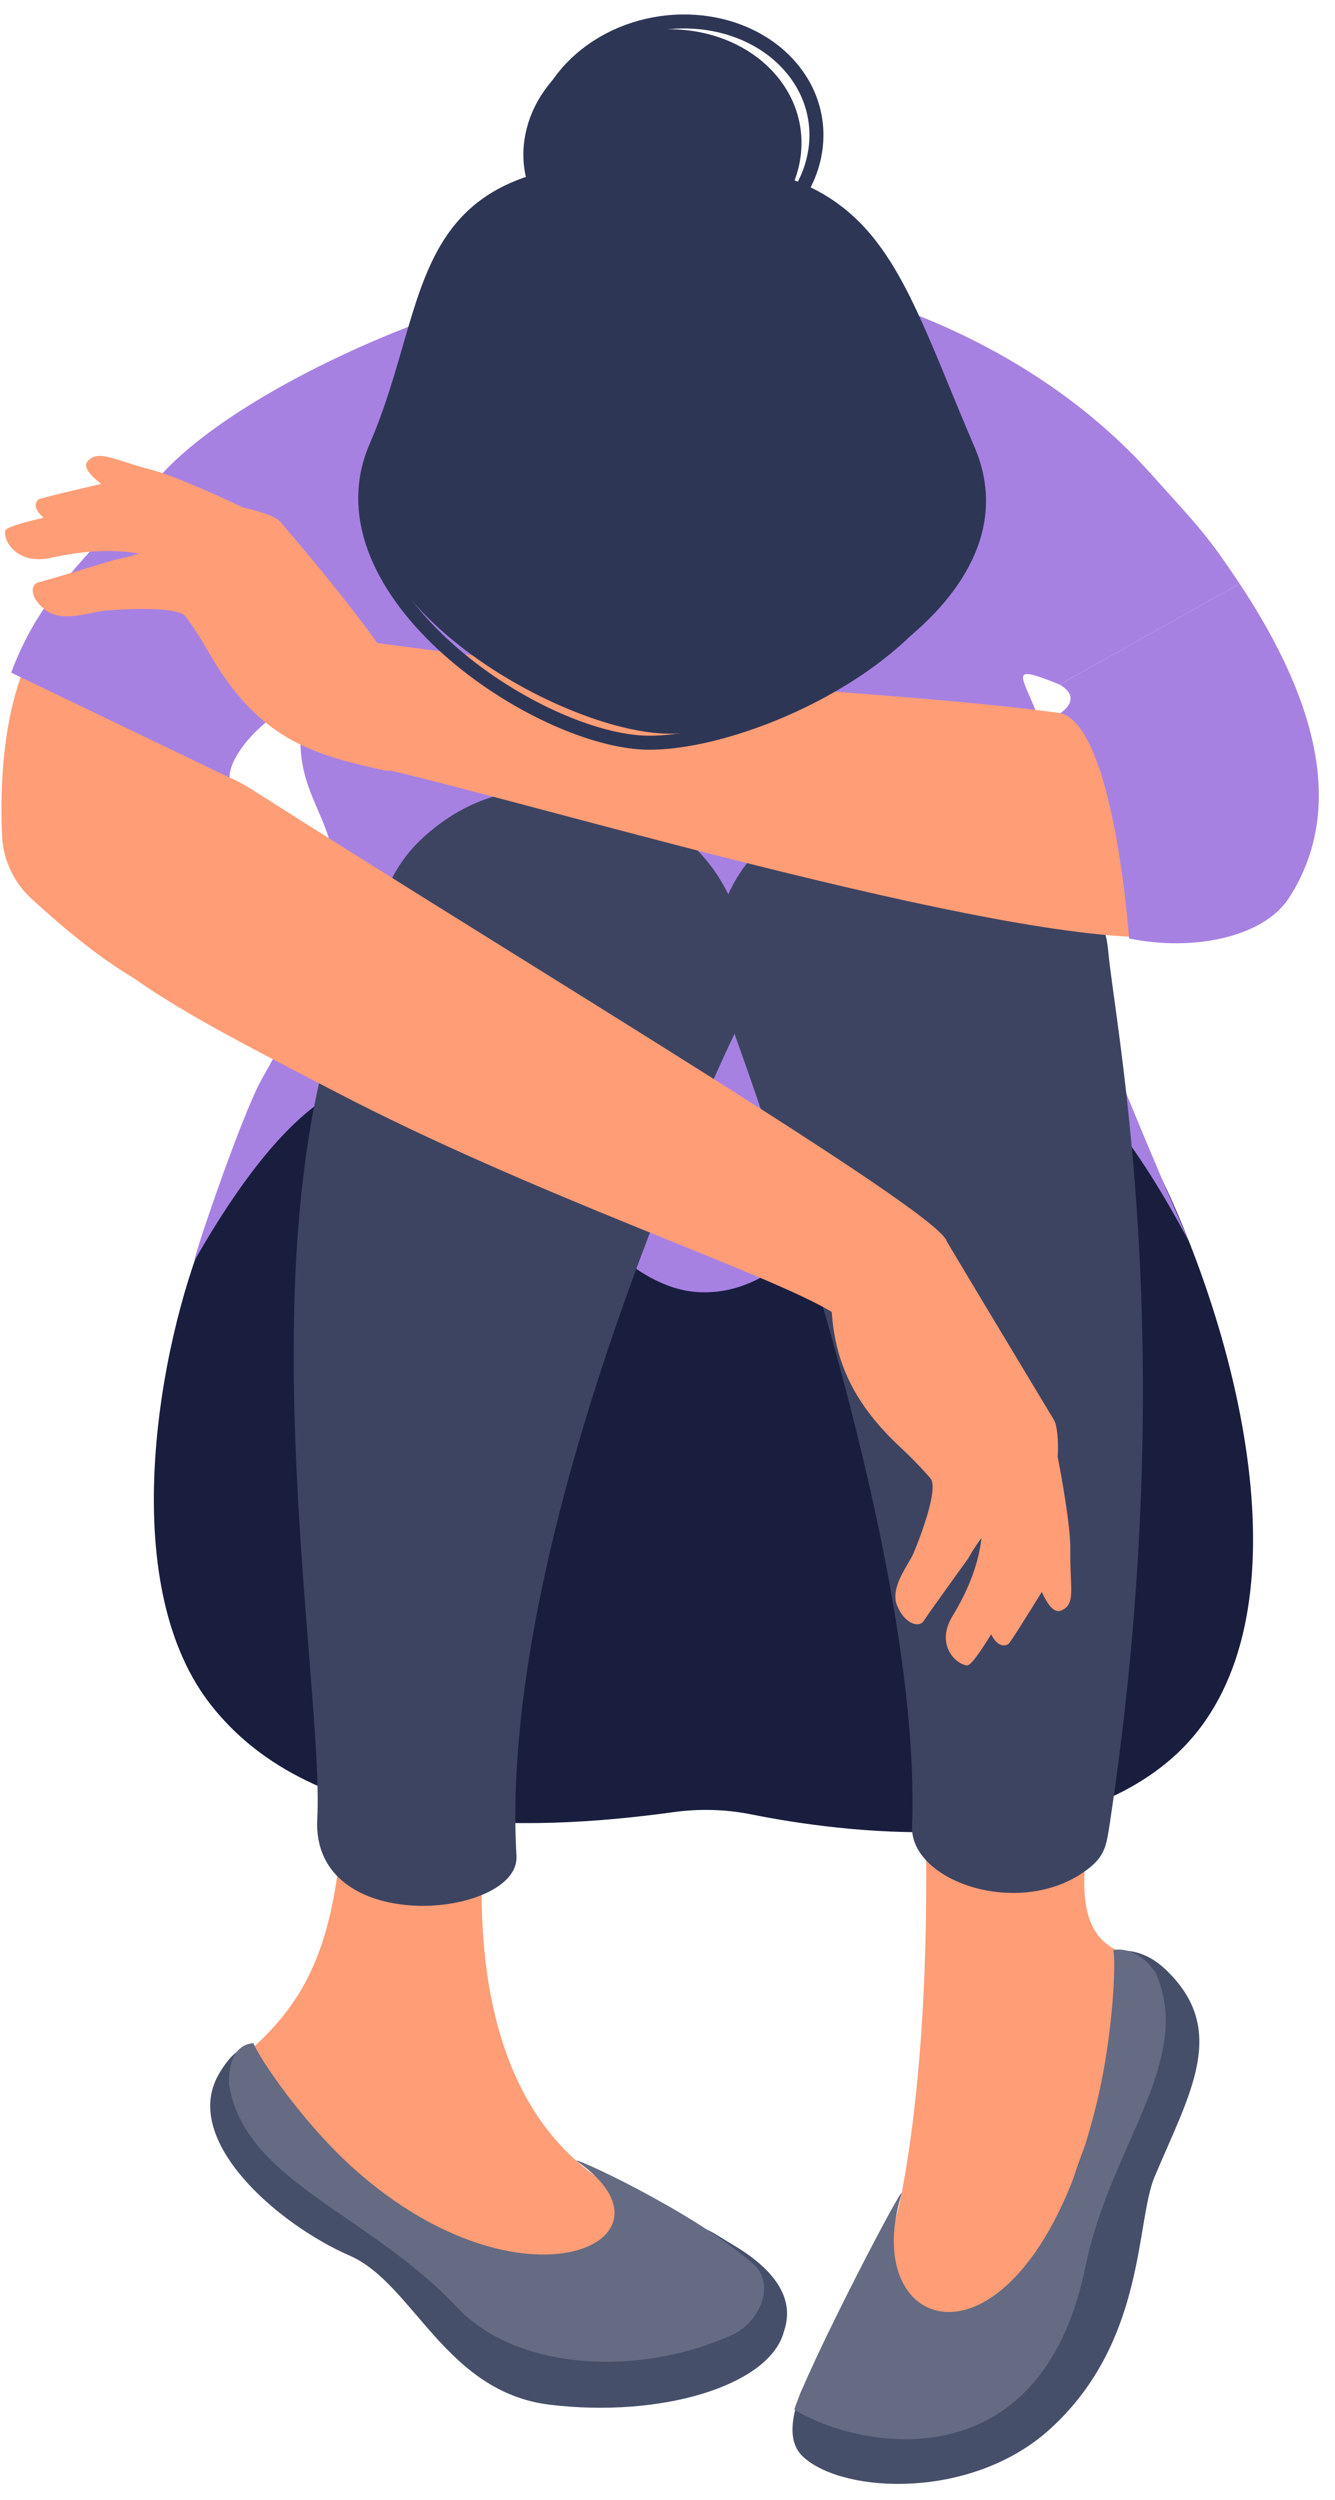 <?xml version="1.0" encoding="UTF-8"?><svg xmlns="http://www.w3.org/2000/svg" xmlns:xlink="http://www.w3.org/1999/xlink" height="494.7" preserveAspectRatio="xMidYMid meet" version="1.0" viewBox="121.0 4.1 264.2 494.7" width="264.2" zoomAndPan="magnify"><g><g id="change1_1"><path d="M 127.234 181.941 C 123.727 178.719 121.617 174.254 121.406 169.492 C 120.965 159.484 121.445 141.676 129 130 C 140 113 165 149 165 149 L 168 168 C 168 168 184.035 234.035 127.234 181.941" fill="#ff9d76"/></g><g id="change2_1"><path d="M 222.191 193.184 C 222.191 193.184 171.832 225.445 162.598 245.762 C 153.676 265.395 142.754 315.734 162.598 341.285 C 183.223 367.84 225.238 366.703 254.297 362.676 C 259.445 361.961 264.688 362.117 269.777 363.141 C 286.93 366.586 329.535 372.461 352.898 352.039 C 380.07 328.289 367.973 274.48 352.051 239.762 C 329.758 191.145 276.762 199.426 276.762 199.426 C 276.762 199.426 294.215 257.078 254.859 256.617 C 227.438 256.297 235.223 174.355 222.191 193.184" fill="#191e3f"/></g><g id="change3_1"><path d="M 328.172 177.773 C 334.867 201.203 356.348 249.855 356.348 249.855 C 308.305 159.887 298.102 262.805 258.766 259.75 C 226.203 257.219 207.492 169.652 159.613 253.324 C 158.402 255.441 168.746 224.758 172.883 217.484 C 201.98 166.305 177.715 170.34 180.711 146.645 C 181.68 138.969 166.414 150.965 166.414 157.965 L 123.207 137.199 C 128.699 122.562 136.656 115.664 153.176 97.734 C 170.285 79.168 221.203 56.996 254.242 56.996 C 288.609 56.996 325.668 72.176 348.508 97.562 C 358.406 108.566 359.828 109.859 366.328 119.602 L 330.691 139.551 C 312.098 132.066 336.191 144.855 328.172 177.773" fill="#a781e2"/></g><g id="change4_1"><path d="M 273.789 18.09 C 283.145 27.98 281.016 42.914 269.039 51.441 C 257.059 59.969 239.766 58.863 230.41 48.969 C 221.055 39.078 223.184 24.148 235.16 15.621 C 247.141 7.094 264.434 8.199 273.789 18.09" fill="#2e3656"/></g><path d="M 2767.422 4834.492 C 2860.977 4735.586 2839.727 4586.25 2719.922 4500.977 C 2600.156 4415.703 2427.188 4426.758 2333.633 4525.664 C 2240.117 4624.609 2261.367 4773.906 2381.133 4859.18 C 2500.938 4944.453 2673.867 4933.398 2767.422 4834.492 Z M 2767.422 4834.492" fill="none" stroke="#2e3656" stroke-miterlimit="10" stroke-width="27.711" transform="matrix(.1 0 0 -.1 0 500)"/><g id="change1_2"><path d="M 302.688 334.367 C 302.688 334.367 307.914 392.547 299.559 437.461 C 294.145 466.543 273.113 478.492 281.961 489.562 C 285.539 494.035 294.754 492.941 304.145 489.16 C 322.777 481.656 330.043 473.145 336.664 457.48 C 348.191 430.211 346.164 436.898 348.941 426.5 C 351.883 415.48 360.113 394.535 345.309 391.172 C 318.098 384.992 358.746 329.461 338.336 285.105 L 326.02 310.062 L 302.688 334.367" fill="#ff9d76"/></g><g id="change5_1"><path d="M 329.004 484.57 C 347.762 467.328 345.73 443.77 349.5 434.828 C 356.508 418.191 364.207 405.738 351.699 393.84 C 346.387 388.785 341.477 390.301 341.477 390.301 C 342.09 392.789 347.863 400.086 340.082 418.145 C 329.332 443.094 332.871 440.477 330.02 454.137 C 329.145 458.359 320.078 460.246 312.371 462.445 C 304.73 464.621 297.359 456.762 292.328 463.309 C 289.922 466.453 281.668 470.883 279.09 478.496 C 276.496 486.145 278.48 488.957 280.156 490.434 C 288.312 497.602 313.578 498.746 329.004 484.57" fill="#464f6a"/></g><g id="change6_1"><path d="M 278.191 480.891 C 291.137 488.832 327.051 495.602 335.824 452.559 C 340.695 428.645 357.379 411.836 349.719 394.484 C 345.883 388.793 341.316 389.973 341.316 389.973 C 341.934 392.461 341.18 407.301 338.078 420.109 C 324.332 476.91 290.355 467.629 299.391 438.316 C 300.539 434.594 281.145 471.773 278.191 480.891" fill="#646b82"/></g><g id="change1_3"><path d="M 229.363 307.836 C 229.363 307.836 194.164 403.562 239.383 435.109 C 268.246 455.246 275.684 448.613 274.18 462.812 C 273.57 468.555 270.688 475.664 260.273 477.059 C 239.598 479.832 228.363 475.992 213.629 465.527 C 187.988 447.316 193.57 452.188 185.219 444.426 C 176.367 436.203 156.375 421.301 168.262 411.656 C 187.918 395.703 190.309 378.422 189.383 321.574 L 218.93 312.852 L 229.363 307.836" fill="#ff9d76"/></g><g id="change5_2"><path d="M 229.832 479.938 C 209.059 477.434 202.887 455.973 190.184 450.426 C 175.734 444.117 156.91 427.559 164.234 414.648 C 167.898 408.188 171.227 408.789 171.227 408.789 C 172.098 411.289 171.156 420.621 188.27 432.605 C 211.914 449.168 209.504 443.918 219.777 454.512 C 222.953 457.789 229.812 459.617 237.848 457.672 C 245.812 455.742 252.156 455.844 255.984 448.344 C 258.801 442.832 260.504 445.02 266.027 448.277 C 279.637 456.297 276.688 463.629 276.051 465.77 C 272.941 476.188 251.867 482.59 229.832 479.938" fill="#464f6a"/></g><g id="change6_2"><path d="M 270.074 452.082 C 274.555 456.016 271.434 463.617 265.91 466.113 C 246.895 474.711 222.969 472.879 211.574 460.773 C 193.902 441.996 169.457 435.758 166.344 416.621 C 166.031 408.113 171.18 408.418 171.18 408.418 C 172.051 410.922 180.715 424.02 191.156 433.332 C 224.691 463.23 257.676 447.41 235.285 431.828 C 232.543 429.918 257.852 441.352 270.074 452.082" fill="#646b82"/></g><g id="change7_1"><path d="M 340.301 192.105 C 340.18 190.766 339.934 189.449 339.531 188.164 C 337.117 180.398 326.777 155.836 293.73 161.699 C 257.355 168.152 262.598 198.504 262.598 198.504 C 262.598 198.504 303.781 305.156 301.496 365.48 C 301.078 376.578 323.562 384.133 336.621 373.684 C 339.727 371.195 340.008 369.016 340.633 364.883 C 354.887 270.73 341.637 207.336 340.301 192.105" fill="#3d4462"/></g><g id="change7_2"><path d="M 190.961 197.062 C 195.039 187.719 196.617 177.531 204.168 170.363 C 210.785 164.082 220.297 158.973 233.199 160.668 C 252.074 163.148 261.07 172.477 265.324 181.473 C 268.988 189.215 269.621 198.004 267.469 206.352 C 267.469 206.352 219.34 304.023 223.211 371.359 C 223.914 383.598 182.539 387.793 183.785 363.984 C 185.199 337.094 168.48 248.574 190.961 197.062" fill="#3d4462"/></g><g id="change1_4"><path d="M 170.883 160.34 C 225.48 195.156 306.398 243.598 308.305 249.625 L 297.066 270.918 C 293.508 274.645 289.609 265.703 285.609 263.703 C 272.633 255.852 226.781 240.703 187.16 220.023 C 162.648 207.227 137.547 195.098 130.996 180.297 C 126.766 170.738 130.902 165.77 141.508 159.93 C 151.379 154.492 161.414 154.301 170.883 160.34" fill="#ff9d76"/></g><g id="change1_5"><path d="M 344.652 147.238 C 300.801 140.098 279.816 142.867 187.266 130.215 L 183.785 148.492 C 185.098 153.664 188.73 154.691 191.836 155.16 C 214.625 159.457 312.496 189.559 348.508 189.559 C 362.316 189.555 366.137 181.578 367.508 175.016 C 370.355 161.402 360.227 149.773 344.652 147.238" fill="#ff9d76"/></g><g id="change4_2"><path d="M 313.855 92.543 C 327.41 124.145 277.051 149.285 253.574 149.285 C 231.777 149.285 183.035 121.16 195.41 92.527 C 208.25 62.824 205.539 34.734 253.574 35.801 C 295.363 36.73 297.984 55.535 313.855 92.543" fill="#2e3656"/></g><path d="M 3098.164 4056.758 C 3233.711 3740.742 2730.117 3489.336 2495.391 3489.336 C 2277.383 3489.336 1830.352 3788.398 1954.102 4074.727 C 2082.5 4371.758 2015.039 4634.844 2495.391 4624.141 C 2913.242 4614.883 2939.453 4426.836 3098.164 4056.758 Z M 3098.164 4056.758" fill="none" stroke="#2e3656" stroke-miterlimit="10" stroke-width="27.711" transform="matrix(.1 0 0 -.1 0 500)"/><g id="change1_6"><path d="M 196.777 156.477 C 202.281 157.711 201.223 150.82 201.758 144.754 C 203.652 147.004 207.617 143.625 176.391 107.262 C 175.645 106.398 172.746 105.332 169.145 104.535 C 166.555 103.305 156.07 98.395 151.004 97.07 C 143.371 95.078 140.504 93.02 138.371 95.336 C 137.359 96.434 138.738 98.078 141.023 99.855 C 135.566 101.117 129.004 102.672 128.656 102.918 C 128.113 103.309 127.297 104.559 129.656 106.551 C 125.332 107.531 122.141 108.473 122.031 109.129 C 121.656 111.395 124.629 115.941 131.156 114.469 C 137.992 112.926 143.758 112.812 148.555 113.641 C 146.039 114.461 143.719 114.867 143.719 114.867 C 143.719 114.867 129.488 119.168 128.844 119.277 C 126.727 119.637 126.945 122.637 130.246 124.973 C 133.547 127.312 139.008 125.172 141.727 124.934 C 145.461 124.605 156.074 124.047 157.68 126.035 C 158.301 126.805 160.445 129.902 162.324 133.199 C 172.215 150.543 183.027 153.395 196.777 156.477" fill="#ff9d76"/></g><g id="change3_2"><path d="M 376.086 181.789 C 371.07 189.547 357.141 192.438 344.445 189.797 C 344.445 189.797 341.531 147.891 330.844 145.203 C 330.844 145.203 335.504 142.363 330.691 139.551 L 366.328 119.602 C 385.16 148.039 385.16 167.754 376.086 181.789" fill="#a781e2"/></g><g id="change1_7"><path d="M 285.793 250.965 C 286.086 245.645 306.379 247.051 308.23 249.438 C 308.23 249.438 303.652 242.016 329.582 285.078 C 330.164 286.047 330.523 288.91 330.32 292.391 C 330.848 295.074 332.898 305.93 332.82 310.875 C 332.703 318.328 333.996 321.5 331.035 322.773 C 329.629 323.379 328.34 321.668 327.172 319.105 C 324.348 323.68 320.918 329.172 320.566 329.414 C 320.02 329.793 318.512 330.18 317.148 327.488 C 314.93 331.113 313.07 333.734 312.371 333.648 C 309.953 333.348 306.156 329.387 309.496 323.902 C 312.996 318.16 314.734 312.988 315.242 308.422 C 313.699 310.461 312.629 312.445 312.629 312.445 C 312.629 312.445 304.238 324.086 303.941 324.641 C 302.98 326.445 299.988 325.406 298.531 321.766 C 297.078 318.125 300.797 313.797 301.805 311.41 C 303.191 308.129 306.75 298.699 305.176 296.688 C 304.566 295.91 302.012 293.105 299.18 290.477 C 284.285 276.66 285.062 264.25 285.793 250.965" fill="#ff9d76"/></g></g></svg>